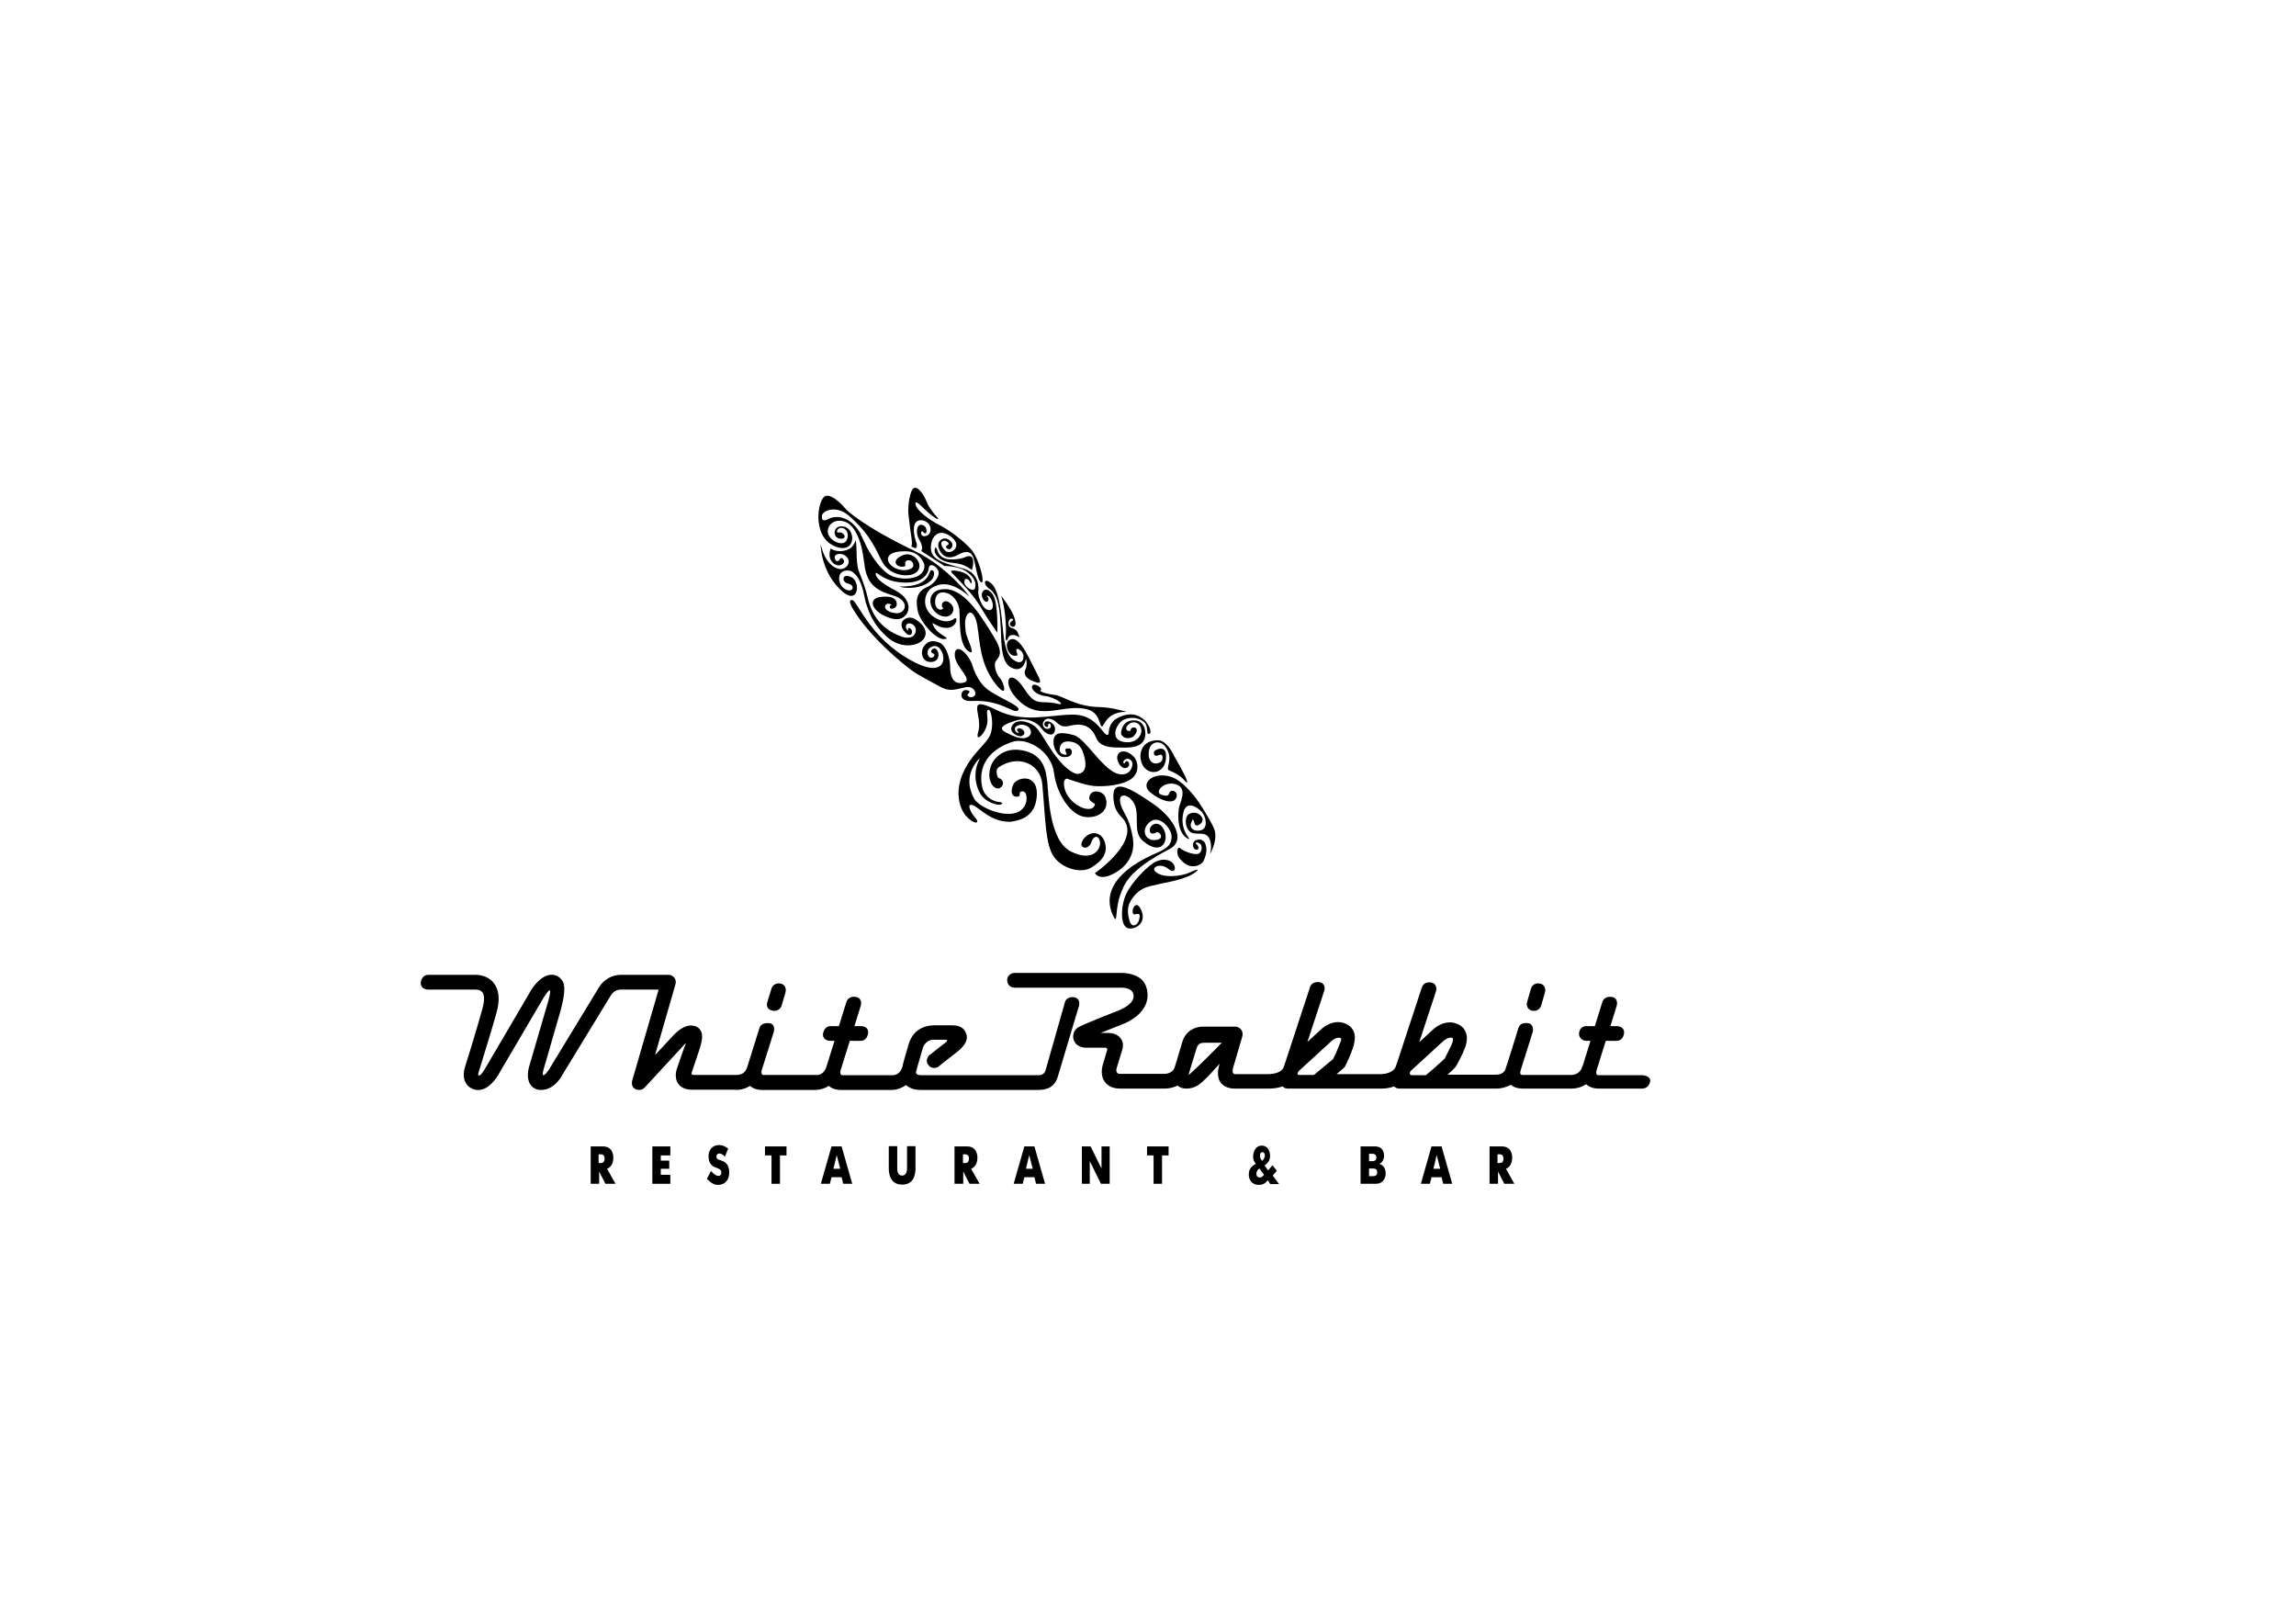 <?xml version="1.0" encoding="UTF-8"?> <!-- Generator: Adobe Illustrator 22.1.0, SVG Export Plug-In . SVG Version: 6.00 Build 0) --> <svg xmlns="http://www.w3.org/2000/svg" xmlns:xlink="http://www.w3.org/1999/xlink" id="Layer_1" x="0px" y="0px" viewBox="0 0 841.9 595.3" style="enable-background:new 0 0 841.9 595.3;" xml:space="preserve"> <g> <g> <path d="M364.8,234.1c-4.3-7.1-10.6-17.8-17.9-18.1c-7.3-0.3-7,6.8-2.8,9.3c4.2,2.5,7-1.6,4.6-3.9c-2.4-2.4-4.1,0.2-3,1.4 c0.3,0.4-0.2,0.7-0.8,0.7c-0.8,0.1-2-0.9-2-2.5c-0.1-2.3,0.9-4.3,3.8-3.7c2.9,0.6,4.8,3.6,5.1,6.3c0.3,2.7-0.5,12.3,3.1,15 c3.6,2.7-0.6-4.8-0.8-7c-0.2-2-0.5-4,0.3-5.8c0.9-2.1,3.1-1.8,4,3.8c0.9,5.6,0.9,13.9,6.7,21.2c4.8,6,3-0.6,1.7-2 c-1.4-1.4-2.1-4-2-5.2C364.7,241.2,369,241.2,364.8,234.1"></path> <path d="M380.2,246.9c-2.4-4.5-5.8-13-9.1-12.6c-3.3,0.4-1.8,5.8,0.7,6.1c2.5,0.2,0.5-1.2,0.9-2.3c0.2-0.7,2.6,0.5,2.6,2.6 c0,2.1-1.5,2.7-3.4,1.4c-1.4-0.9-3.3-2.4-4.1-10.7c-0.5-5.1-1.2-14.5-4.1-17.3c-2.9-2.8-3.4,0.1-1,1.7c3.7,2.4,3.9,8.5,4.2,13.2 c0.4,4.7-0.4,13.4,3.8,15.7c4.7,2.5,5.5-3.2,5.5-3.2s0.7,2-0.2,4c-0.7,1.4,0,2.9,2,3.9C382,251.1,382.1,250.5,380.2,246.9"></path> <path d="M371.6,232.8c-1.5-0.1-1.9,0.9-2.2,1.7c-0.4,0.8-0.8,0-0.6-1.7c0.2-2,0-9.4-1.7-14.4c0,0,3.7,4.8,4.7,7.6 c1,2.8,0.6,3.8-0.4,3.8c-0.9,0-1.6-1.2-0.6-1.9c1.1-0.7,0.7-1.1-0.1-1.1c-0.8,0-1.7,2.8,0.2,3.4c2.3,0.8,2,1.3,2.7,2.7 C374.3,234.4,373.2,232.9,371.6,232.8"></path> <path d="M365.7,232c0,0,0.4-11.3-1.7-14.1c-2.1-2.8-3.8-1.7-4,0c-0.1,1.7,1.5,3.3,2.1,2.6c1.2-1.3-0.9-2.1-0.1-2.1 c1.7,0,3.3,5.4,0.7,5.3c-2.6-0.1-4.2-5.5-4-6.8c0.2-1.3,0.5-6.7-5.3-8.4c-5.8-1.7-11.5-2.8-12-6.8c-0.5-4,2.1-8.4,6.8-5.3 c5.5,3.6,0.4,7.4-1.6,5.5c-2.9-2.9-0.8-4.5,0.8-3.2c1.6,1.3-1.5,1.1-0.2,2.3c1.3,1.2,2.7-0.9,1.7-2.2c-0.9-1.3-2.9-2.1-4.3-0.5 c-1.4,1.6,0.1,4.3,1.4,5.3c1.3,0.9,3,1.1,5.3-0.2c4.2-2.4,5.3,0.1,5.6,1c0.8,2.1,1.4,8.3,2.9,9.1c1.5,0.8-0.6-8.5-3.7-12.1 c-3.2-3.6-8.9-7.6-11.8-9c-2.8-1.4-8.5-5.2-8.6-7.7c-0.1-2.3,3.7,3.1,7.6,5.4c0.5,0.3,1.1,0.3,0.4-0.4c-1.2-1.3-3-3.5-3.8-5.5 c-1.2-3-3.2-5.8-4.7-5.3c-1.5,0.5-2.4,6.5-2.1,9.6c0.8,7.8,1.7,10.5,1.1,11.8c-0.1,0.2,1.4,0.5,1.5,0.8c0,0,0.8-0.6,0.4-1.9 c-1.1-3.1-1.3-5.7-0.6-7.2c1.2-2.4,5.3-1.2,5.7,1.6c0.3,2.8-2.1,3.2-2.8,2.9c-1.3-0.6-0.4-2.4,0.1-1.5c0.2,0.3,0.9,1,1.2,0.1 c0.2-0.9-0.2-2.6-1.9-2.7c-1.7-0.1-2.1,3.1-0.8,5.3c1.9,3.2,0.8,4.3,0.8,4.3l8.5,5.5c0,0,5.3-0.1,8.3,2.2c3,2.2,3.4,4.3,2.9,6 c-0.5,1.6-4-0.6-3.9-2.4c0.1-1.9,1.8-0.9,2.1,0.1c0.4,1,1.1,0.1,0.2-1.3c-0.8-1.3-2.2-2.5-5.7-2.9c-2.4-0.3-1,1-1,1 s7.1,7,9.7,11.3c2.6,4.3,3.9,6.2,3.9,6.2L365.7,232z"></path> <path d="M312.8,223.3c0,0-2.3-3.5-0.3-3.3c1.9,0.2,6.3,13.9,21.9,22.3c15.5,8.4,12.3-6.5,7.9-5.4c-3.3,0.8-2.2,4.1-1.1,4.2 c1.1,0.2,2.2-1.1,0.8-1.6c-1.4-0.5,0.2-2.6,1.4-1.4c1.2,1.2,1.2,4.6-2.1,4.6c-3.4,0-3.7-3.7-2.8-5.3c1.2-1.9,2.7-3.1,6-1.8 c2.4,1,3.9,5.8,3.9,8.8c0,3,0.8,6.8,4.8,5.9c4.1-0.9-2.9-5.6-3.1-10c-0.2-4.4,4-2.2,6.3,3.1c0,0,1.6,6.8,6.6,10 c4.6,3,12.1,5.8,10.2,7.1c-1.9,1.2-6-4.1-17.1-3.5c-4.9,0.3-4-4.3-1.8-4c2.6,0.3,0.1,1.6,0.4,1.9c0.3,0.4,1.2,1.2,2.5,0.3 c1.2-0.9-0.1-4-3.3-3.2c-4.1,0.9-5.7,1.6-9.1-0.2c-3.9-2.1-8.6-4.6-10.3-5.9C331.1,243.5,318.6,233.2,312.8,223.3"></path> <path d="M340.4,211c0.8-1.7,0.7-2.1,1.5-1.9c0.9,0.2,0.8,2.3-0.3,3.5c-3.4,3.6-10.5,3.2-11.7,2.4C329.9,215,338.1,215.6,340.4,211 "></path> <path d="M429.4,284.8c-6.8-2.1-11.5,2.6-7.6,5.7c3.9,3.2,8.3,4.4,9.4,2.2c1.2-2.3-1.4-3.5-2.3-2.3c-0.5,0.7,0,1.9-3,1 c-3-0.9,1.3-5.7,5.9-3.6c3.6,1.7,0.8,6.6,0.5,8.4c-0.6,3.8-0.2,9,2.8,11c2,1.3,0.3-0.6-0.2-1.5c-0.6-1.1-2-4-0.9-8.1 c1.1-4,4.8-1.9,6.5-0.1c1.8,1.8,2.6,6.3-0.2,6.9c-2.8,0.7-4.1-1.1-3.6-2.5c0.8-2.4,0.8-1.4,1.4,0.2c0.5,1.6,3.8-0.6,2.6-2.5 c-1.2-1.9-3.4-2-4.8-1.1c-1.5,1-1.5,4.5,0.2,6.2c1.8,1.9,5.5-0.2,7.1,2.3c1.6,2.5,0.5,6.1,0.5,6.1s3.2-5.4,1.4-9.5 c-1.8-4-5.6-9.6-5.6-9.6S434.4,286.4,429.4,284.8"></path> <path d="M422.7,294.6c-8.2-5.6-15.2-9.9-14.4-1.5c0.2,1.9,0.6,4.1,2.9,6.4c8.3,8.2-9.7,20.6-9.7,20.6s1.7,3.6,8.4-0.7 c2.2-1.4,6.6-5.4,5.5-12.1c-1.1-6.7-2.9-8.6-3.8-10.6c-2.5-5.6,0.6-6,3-3.8c4.5,4.3,0,11.6,4.5,15.4c6.7,5.7,9.6,0.1,7.8-3.9 c-1.8-4-5.3-2.3-5.3,0c0,1.4,1.1,1.3,2,1c0.5-0.2,0.5-0.7,1.5,0c1,0.8,1.2,2.6-2,2.6c-3.2,0-4.9-3.9-1.4-6.7 c3.5-2.8,7.9,2.6,7.9,5.3c0,2.6-0.9,4.1-5,5.9c-23.5,10-17.4,21.6-15.9,24.2c1,1.6,0.3-4.2,2.2-8.9c1.2-3,2.2-8.4,17.9-16.5 C435.1,308.1,430.5,299.9,422.7,294.6"></path> <path d="M441.3,315.7c0.4-0.9,1.6-3.6,0.8-6c-0.8-2.5-3-2-3.9-1.5c-1,0.5-1.1,2.9,0.3,3.3c1.5,0.3,1-1.5,0.2-2 c-0.8-0.5,0.2-1,1.3-0.2c1.1,0.8,0.8,3.6-1,3.8c-1.8,0.2-5.1-1.1-6.2-2.1c-1.1-1-1.7,1.9-0.3,3.7 C436.8,320,440.9,316.6,441.3,315.7"></path> <path d="M436.2,319.9c-2.7,1.3-9.9,2.3-12.6-0.4c-1.6-1.6,2-3.3,4.9-0.9c3,2.5,3.2-2.3-0.2-3.2c-3.3-0.9-5.9,1.3-7.1,2.3 c-2.3,1.9-7.5,7.2-8.9,11.7c-1.4,4.4-1.3,10.2,1.3,10.9c2.6,0.7,7.1-1.9,4.8-6.8c-2.3-4.9-4.4,2.4-2.1,1.7c1.8-0.5,1.8,0.3,1.4,2 c-0.5,2.1-2.7,3.1-3.5,0.5c-0.6-2.1-1.2-4.9,0.5-7.6c3.4-5.5,7.9-5.2,10-5.9c1.9-0.6,10.7-1.6,14.2-4.9 C439.5,318.9,439.4,318.4,436.2,319.9"></path> <path d="M412.6,261c-1.8,0-5.6,0.4-7.7,4.3c-2.1,3.7-0.4-3.7-6.1-5.2c-8.8-2.4-16.9,4.6-25.1-3.1c-7.1-6.7-3.6-13.1,2-4.3 c4.4,6.8,5.8,3.8,12,5.3c3.7,0.9-0.8-2.4-4.4-2.8c-3.6-0.4-5.6-2.9-4.7-3.9c0.9-1,3.9,1,3,1.7c-0.8,0.7,2.8,1.5,5.3,1.8 c2.6,0.3,7.6,4.1,15.5,4.4c4.6,0.1,7.9,1,9.7,1.5C413.1,260.9,413.2,261,412.6,261"></path> <path d="M353.8,204.3c-0.9,0.4-2.2,0.7-4.3,0.8c-3.9,0.2-5.2-1.5-5.8-3.4c-0.6-1.8-1-0.6-1,0.1c0,1.1,1.1,2.9,3.6,3.9 c2.5,1,5.3,0.3,8.4,2.2c1.7,1,1.7,1.1,1.7,1.1S358.5,202.2,353.8,204.3"></path> <path d="M303.9,190.2c2.1-1.1,7.4-1.6,11.5,5.2c0.2,0.3,0.3,0.6,0.4,0.9c0,0,1.4,3,2.2,4.6c0,0,0,0,0,0c2,3.6,5.5,8.9,9.3,10.4 c3,1.1,6.2,1,8.6,0.2c3.5-1.5,3.1-4.1,3-4.7c-1.4-3.5-4-4.7-7-4.7c-7.4,0-7.1,3.4-5.1,5.2c2,1.9,5.6,2.2,7.4,1.1 c1.5-0.9,0.4-3.2-1.2-3c-1.8,0.2-0.7,2.1-1.2,2.2c-2.7,0.9-5.6-1.9-0.9-4c4.7-2.1,9.3,5.1,3.6,7c-2.8,0.9-8.4,0.1-11-4.6 c-2-3.6-3.9-9.7-12.2-16.9c-4.9-4.2-9.7-1.7-9.9-0.1C301.2,190.7,301.8,191.3,303.9,190.2 M302.8,181.8c2.9-0.7,7.4,4.9,7.4,4.9 s5.4,5.8,25.2,15.3c12.4,6,20.1,16.7,20.1,16.7c-7.1-6.1-11.1-4.7-13.6-3.3c-3.2,1.8-4.3,8,1,11.1c4.6,2.7,7,0.3,7,0.3 c1.5-1.1,1.1,3.4-2.8,3.4c-3.9,0-6.2-3.5-4.7-0.5c1.8,3.4,6.7,4.3,3.9,4.6c-3.2,0.3-8.8-6.3-9.7-10c-0.8-3.5-0.9-7.2,3.2-9 c2.4-1,4.5-3.5,4.4-5.4c-0.1-1.9-3.3-4-3.6-1.7c-1.1,6.9-11.1,5.7-14.6,4.4c-3.5-1.3-4.7-3.2-4.9-2.3c0,1.2,1.3,3.1,7.1,6.1 c8.3,4.3,4.8,11.7-0.6,10.5c-7.6-1.7-10.3-7.6-4.3-8.1c5.9-0.6,5.6,2.6,5.5,3c-0.3,1.3-1.7,1.5-2.2,1.3c-0.5-0.2-0.4-1.4,0.4-1.3 c0.1,0-1.3-1-2.2-0.1c-0.8,0.9,0,2.7,3.6,3.1c3.7,0.4,5.4-4.4-0.4-6.3c-5.5-1.8-10.2-3.2-11.1-12.1c0-0.3-0.4-2.4-0.5-3.2 c-0.8-5.3-3.1-10.9-6.8-12c-4.5-1.4-7.1,2.5-5.7,5.1c1.4,2.6,5.3,3.8,6.4,2c1.1-1.8,0.6-4.2-1.3-4.7c-1.9-0.5-2.9,1.9-1.3,1.6 c1.6-0.3,3.4,2.5,0.4,2.3c-3-0.2-2.9-5.4,1.5-4.4c4.4,1,4.3,10.7-3.9,7C297.5,196.2,299.9,182.6,302.8,181.8"></path> <path d="M301,199.8c1.7,7.5,6,9.1,7.7,8.8c1.9-0.3,3.5-2.5,1.8-4.4c-1.8-1.9-4.9-1.2-4.4,0.5c0.5,1.8,1.6,0.7,1.6,0.7 s0.8-1.9,1.7,0c0.6,1.3-1.8,2.8-3.7,1.2c-2.6-2.1-1.1-5.5-1.1-5.5c0.8,0.6,3.3,1.6,6.3,0.4c3-1.2,2.8-5,3-2.6 c0.1,1,0.2,2.3,0.2,3.8c0,2.9,0.3,4.9,0.7,6.4c0,0,1.6,3.9,2.4,6.5c0.6,1.8,1,3.8,1.4,5.2c1.4,4.4,4.1,9.7,12,12.6 c1.7,0.6,4.8,0.9,5.2-2.1c0.3-2.3-2.6-3.5-3.4-2.3c-0.8,1.2,0.6,2.3,0.6,2.3s-0.4-1.8,0.9-0.8c1.3,1,0.1,4.2-2.5,0.7 c-2.6-3.5,1.5-5.8,4-4.3c6.2,3.6,4.6,8.5-0.5,9.5c-1.4,0.3-5.8,0.9-10.3-3.5c-4.6-4.4-5.9-8.2-7.1-11.9c-0.5-1.4-1-7-3.5-10 c-0.5-0.6-1.1-1.1-1.5-1.4c-1.4-0.9-4.9-0.7-4.8,2.6c0.2,3.3,3,4.6,4.2,4.2c1.2-0.4,1.1-2.1-1.1-2.5c-2.1-0.4-2.3-4,1.4-2.3 c3.7,1.8,2.5,11.6-4.6,4C300.7,208.6,300.8,198.6,301,199.8"></path> <path d="M371.5,287.7c1.3-3,9.7-4.5,8.6,4.9c-0.8,7-6.2,8.2-9.7,8.7c-8.4,0.1-12.7-7.3-14.8-6.1c-0.5,0.3,0.2,2.6,2.1,4.7 c1.9,2.2-0.6,2.5-3.6-0.9c-1.7-1.9-6.8-11.1,4.4-23.7c1-1.2,3.8-3.9,4.6-5.9c1.5-3.8,0.3-9.2-0.6-9.2c-1,0.1-0.4,1.7-0.4,4 c-0.1,4.3-4.8,8.8-3.4,4.1c1.9-6.2-5.2-13.9,6.7-8c9.8,4.9,19.1,1.8,27.6,1.7c5.8-0.1,8.7,2.6,11.6,6.3c1,1.3,1.8,1.5,1.9,0.6 c0.1-1,0.2-3.9,3-5.5c9.2-5.2,13.7,4.8,12,5.6c-1.4,0.6-0.3-2.6-1.8-4.1c-2.1-2-5.4-2.2-7.9-0.9c-2.5,1.4-5,7.1,0.2,8 c4.4,0.8,6.8-2.2,6.5-4.5c-0.3-2.3-2.2-3.2-4-2.4c-0.8,0.4-1.2,1-1.5,1.6c0,0,0,0,0,0c-0.3,1.5,1.3,1.3,1.4,1.3 c0.2-0.7,0.5-1.3,1.3-1.3c1.5,0,1.3,1.5,0.7,2.3c-0.5,0.8-1.1,1.7-3.1,1.6c-0.2,0-0.4,0-0.6-0.1c-0.1,0-0.2,0-0.2,0h0.2 c-0.5-0.1-0.9-0.4-1.1-0.7c-0.4-0.2-0.6-0.7-0.5-1.5c0.3-1.9,1.4-4.3,4.9-4.2c3.5,0.1,4.3,3.8,3.9,5.9c-0.8,4.6-6.7,4-7.9,4.1 c-2.4-0.2-8.4,0.7-10.1-3.7c-2.9-7.1-9.5-4.1-10.8-4.1c-1.3,0-1.9,0.2-4.1-1.8c-0.6-0.6-2.9-1.7-4-0.4c-1.1,1.3-0.5,2.4,0.2,2.9 c0.7,0.4,2.3,0.4,2.1-1c-0.2-1.4-1-0.4-1-0.4s0.4,1.4-0.8,0.8c-1.2-0.6-0.5-2.9,1.9-1.5c2.4,1.4,1.5,4.4,0,4.4 c-1.6,0-2.8-1.3-3.8-2.6c-1-1.3-4.4-4.1-9.6-2.4c-6.3,2.1-5.3,3.3-2,4.8c1,0.5,3.7,1.8,5.7,1.5c3.3-0.6,2.6-3.6,0.9-4.4 c-1.7-0.9-2.9-0.4-3.4-0.2c-0.7,0.3-1.4,0.8-0.9,1.9c0.4,1,1.8,0.9,1,0.3c-0.8-0.5-0.2-1.8,1.4-0.9c1.6,1,0.9,2.3-0.2,2.6 c-1.1,0.3-4.3-1.2-3.6-3.3c0.9-2.5,3.9-2.8,7.2-1.2c2.2,1.1,3,2.7,5.7,6.9c6,9.9,10.4,11.7,11.7,11.4c3.8-0.7,2.3-5.8,1.8-7.4 c-0.9-3-2.6-4-4.2-4.3c-1.3-0.3-3.8-0.5-4.4,1.8c-0.6,2.3,0.8,2.8,2.1,2.9c1.3,0.1-1.9-2.6,1.3-2.3c1.2,0.1,1.6,2.8-0.9,3.1 c-0.5,0.1-1,0.1-1.7,0c-1.4-0.3-3.2-2.9-3.2-5.3c-0.1-3.8,2.6-4,7.4-2.7c5.2,1.4,12.5,16.8,19.3,14.1c2.1-0.8,2.6-3.6,2-4.5 c-0.6-0.9-1.6-1.2-2.5-0.6c-0.9,0.5-0.6,1.5-0.2,1.4c0.3-0.1,0.4-1.3,1.3-0.7c0.8,0.6,0.6,2.4-1.1,2.4c-1.7,0-3.5-3.1-2.6-4.9 c0.8-1.8,3.6-1.7,5.9,0.8c1.5,1.6,2.5,6.2-1.8,8.6c-4.3,2.3-11.5,2.4-14.1,1.9c-4-0.8-8.5-2.5-8.5-2.5s-2-0.4-1,3.7 c1.5,5.9,10.1,9.8,11.1,5.7c0.1-0.5-2.1-0.9-2.1-2.3c0.2-3.5,4.9-2.9,5.9-0.4c1.8,4.4-2.1,8-7.5,7.3c-5.4-0.7-10.4-8.7-11.3-16.1 c-0.9-7.4-8.5-12.4-14-11.7c-0.3,0-0.7,0.1-1,0.2c-2.6,0.8-10.5,3.7-11.6,11.7c-0.3,2.4,0.1,5,0.7,6.3c0.6,1.4,2.4,3.9,6.3,4.2 c0.8,0.1,1.1,1-1.1,0.9c0,0-4.3-0.6-6.4-4.1c-1.1-1.8-3-6.9-0.4-12.2c0.2-0.4,0.1-0.7-0.1-0.4c-1.3,1.4-2.3,3-2.9,4.8 c-0.9,2.9-0.8,6.1,1.3,9.9c2.7,4,16.8,9.3,19,1c0.3-1.2,0.3-4.4-1.9-3.8c-0.9,0.3-0.1,1.5-0.9,1.8 C371.1,292.5,370.3,290.5,371.5,287.7"></path> <path d="M366.2,281.3c-1.6,1.1-0.2,3.9-0.2,3.9s1.3,0.2,1.7,1.4c0.5,1.8-1.8,3.7-3.7,1.4c-1.9-2.4-1.2-5.8-0.6-7.3 c1-2.8,4.8-6.9,11.5-5.6c7.8,1.5,8.6,7.3,9.1,11.4c0.5,4.1,0.5,21.6,8.7,25.7c8.3,4.1,11.2-1.2,10.6-3.8c-0.6-2.6-2.5-1.7-3.1,0.3 c-0.6,2-2.4,2.6-3.4,1.6c-1-1,0.8-4,3.3-4.7c2.6-0.7,4.9,1.2,5.3,4.4c0.4,2.7-0.8,5.4-5.3,8.1c-3.9,2.3-10.7,0.2-13.6-3.9 c-3.2-4.5-3.1-13.4-4.3-26.6C381.6,280,373.4,276.4,366.2,281.3"></path> <path d="M418.3,278.5c-0.6-2.9,0.8-7.2,6.4-7.1c3.4,0.1,5.8,5.7,5.8,5.7s5.1,8.7,4.8,9.6c-0.4,0.9-1-2.1-6.5-4.2 c-1.9-0.7,2-4.1-1.6-8.9c-1.7-2.2-5.3-2-5.9,1.6c-0.6,3.6,1.3,4.9,2.8,4.7c1.4-0.2,2.2-0.8,2.2-2.2c0-1.4-1-1.1-1.8-0.7 c-0.9,0.3-1.7-0.3-1.3-1.5c0.2-0.6,4-2.4,4.3,0.9C428.3,284.5,419.5,285.2,418.3,278.5"></path> <path d="M220.3,426.4c1.1,0,1.4-0.8,1.4-1.6c0-0.8-0.3-1.6-1.4-1.6h-0.8v3.2H220.3z M216.5,420.3h4.6c3.7,0,3.8,3.5,3.8,4.1 c0,2.6-1.3,3.7-2.3,4.1l3.1,5.5h-3.7l-2.3-4.5v4.5h-3.1V420.3z"></path> </g> <polygon points="239.2,420.3 239.2,434 245.8,434 245.8,430.7 242.3,430.7 242.3,428.5 245.4,428.5 245.4,425.5 242.3,425.5 242.3,423.6 245.8,423.6 245.8,420.3 "></polygon> <g> <path d="M265.8,424.1c-0.5-0.6-1.2-1.2-2-1.2c-0.9,0-1.1,0.7-1.1,1.2c0,0.8,0.8,1.1,1.3,1.2c1.6,0.5,3.4,1.3,3.4,4.6 c0,2.7-1.6,4.5-4.1,4.5c-1.4,0-2.5-0.6-4.1-2.2l1.5-2.9c0.9,1,1.8,1.8,2.7,1.8c0.6,0,1.1-0.3,1.1-1.2c0-1.2-0.9-1.4-2.1-1.9 c-0.9-0.3-2.6-1.1-2.6-4.1c0-2.2,1.3-4.1,3.9-4.1c1.7,0,2.9,1,3.3,1.3L265.8,424.1z"></path> </g> <polygon points="280.5,420.3 280.5,423.6 282.9,423.6 282.9,434 286,434 286,423.6 288.4,423.6 288.4,420.3 "></polygon> <path d="M306.8,423.5l1.3,5h-2.5L306.8,423.5z M304.9,420.3L301,434h3.3l0.6-2.4h3.7l0.6,2.4h3.3l-3.9-13.7H304.9z"></path> <g> <path d="M325.9,428.4v-8.2h3.1v8.1c0,0.8,0.1,2.7,1.8,2.7c1.6,0,1.8-1.9,1.8-2.7v-8.1h3.1v8.2c0,1.5-0.3,5.9-4.8,5.9 C326.2,434.4,325.9,429.9,325.9,428.4"></path> <path d="M353.9,426.4c1.1,0,1.4-0.8,1.4-1.6c0-0.8-0.3-1.6-1.4-1.6h-0.8v3.2H353.9z M350,420.3h4.6c3.7,0,3.8,3.5,3.8,4.1 c0,2.6-1.3,3.7-2.3,4.1l3.1,5.5h-3.7l-2.3-4.5v4.5H350V420.3z"></path> </g> <path d="M377.4,423.5l1.3,5h-2.5L377.4,423.5z M375.6,420.3l-3.9,13.7h3.3l0.6-2.4h3.7l0.6,2.4h3.3l-3.9-13.7H375.6z"></path> <polygon points="403.9,420.3 403.9,428.4 399.9,420.3 396.7,420.3 396.7,434 399.6,434 399.6,425.7 403.7,434 406.9,434 406.9,420.3 "></polygon> <polygon points="420.6,420.3 420.6,423.6 423,423.6 423,434 426.1,434 426.1,423.6 428.5,423.6 428.5,420.3 "></polygon> <g> <path d="M463.8,423.6c0-0.9-0.5-1.2-0.9-1.2c-0.4,0-0.9,0.3-0.9,1.4c0,0.6,0.4,1.4,0.8,1.8C463.2,425.2,463.8,424.5,463.8,423.6 M461.8,428.4c-0.6,0.4-1.1,1-1.1,1.9c0,0.4,0.1,1.4,1.2,1.4c0.5,0,1-0.2,1.6-1L461.8,428.4z M464.9,432.7c-1,1.2-1.9,1.7-3.3,1.7 c-2.5,0-3.7-1.8-3.7-3.8c0-1.1,0.3-2.8,2.6-3.9c-0.7-0.9-1-1.5-1-2.7c0-2,1.1-4,3.1-4c2,0,3.1,1.6,3.1,3.8c0,1.6-0.7,2.5-2,3.5 l1.3,1.8l1.6-1.9l1.6,2l-1.5,1.8l2.3,3.1h-3.2L464.9,432.7z"></path> <path d="M503.4,431.2c0.5,0,1.6,0,1.6-1.4c0-1.4-1.1-1.4-1.6-1.4H502v2.8H503.4z M503.3,425.7c1.2,0,1.4-0.8,1.4-1.3 c0-0.7-0.4-1.4-1.4-1.4H502v2.7H503.3z M504.2,420.3c3,0,3.3,2.4,3.3,3.5c0,1.4-0.8,2.5-1.7,2.9v0c0.7,0.2,2.3,1,2.3,3.5 c0,1.9-1.1,3.8-3.6,3.8h-5.6v-13.7H504.2z"></path> </g> <path d="M526.8,423.5l1.3,5h-2.5L526.8,423.5z M524.9,420.3L521,434h3.3l0.6-2.4h3.7l0.6,2.4h3.3l-3.9-13.7H524.9z"></path> <g> <path d="M549.9,426.4c1.1,0,1.4-0.8,1.4-1.6c0-0.8-0.3-1.6-1.4-1.6h-0.8v3.2H549.9z M546.1,420.3h4.6c3.7,0,3.8,3.5,3.8,4.1 c0,2.6-1.3,3.7-2.3,4.1l3.1,5.5h-3.7l-2.3-4.5v4.5h-3.1V420.3z"></path> <path d="M562.5,370.6c1.2,0,2.2-0.7,2.6-1.9l1.4-4.8c0.4-1.4-0.2-3-1.8-3.3c-1.5-0.3-2.9,0.4-3.3,1.8l-1.4,4.8 C559.5,368.5,560.1,370.6,562.5,370.6"></path> <path d="M284,370.6c1.1,0,2.2-0.7,2.6-1.9l1.4-4.8c0.4-1.4-0.1-3-1.8-3.3c-1.4-0.3-2.9,0.4-3.3,1.8l-1.5,4.9 C280.9,368.7,281.3,370.5,284,370.6"></path> <path d="M522.8,394.2h-4.9c-1.3,0-0.9-1-0.9-1l0.2-0.5l11.9-10.9c0,0,1.9-1.8,3.4-1.3c0.8,0.3-0.3,2.7-0.6,3.3l-0.1,0.2 c-0.1,0.2-1.5,3-2,4C528.2,389.6,524.8,392.6,522.8,394.2L522.8,394.2z M476.2,392.7l11.9-10.9c0,0,1.9-1.9,3.5-1.2 c0.4,0.4,0.2,0.9-0.8,3.2l-0.2,0.5c-0.2,0.6-0.9,2.2-1.8,4c-1.3,1.1-5.3,4.4-7,5.8h-5.4c-1,0-0.5-0.9-0.5-0.9L476.2,392.7z M435.8,394.1c0.4-1.3,1.8-6.2,3-9.9c0.5-1.6,1.6-1.9,2.6-1.9h0h6.6C445.4,385,436.7,393.7,435.8,394.1 M602.1,394.2h-16 c-0.9,0-0.9-1-0.7-1.7l3.4-10.9h4c1.5,0,2.5-1.2,2.7-2.7c0.3-1.8-1.2-2.7-2.7-2.7h-2.3l2.3-7.4c0.4-1.4,0-3.1-1.8-3.3 c-1.5-0.2-2.9,0.3-3.4,1.7l-2.8,9h-3.1c-1.5,0-2.6,1-2.7,2.7c-0.1,1.5,1.2,2.7,2.7,2.7h1.5l-2.8,9c-0.1,0.1-0.4,0.9-0.4,1 c-1.1,2.5-3.5,2.5-3.8,2.5h-17.9c-1.1,0-0.9-1-0.7-1.7l4.4-14c0.4-1.4-0.1-3.2-1.8-3.3c-1.7-0.2-2.9,0.3-3.4,1.7 c0,0-4.4,14.3-4.8,15.2c0,0,0,0,0,0c-0.7,2.1-3.3,2-3.4,2h-17.8c1.2-1.1,2.3-2.1,2.9-2.8c0.5-0.6,2.7-5.1,2.7-5.1l0.1-0.3 c0.8-1.8,2-4.6,1-7.3c-0.4-1-1.2-2.3-3.1-3.1c-4-1.7-7.8,0.8-9.3,2.4l-4.7,4.3l6.1-18.5c0.5-1.4,0-3.1-1.7-3.4 c-1.5-0.2-2.9,0.3-3.4,1.7l-9.5,28.9c-1,3-5.4,3-5.4,3h-16.4c3-2.5,3-2.6,3.2-3c0.7-1.4,1.8-3.9,2.2-4.9l0.1-0.4 c2.7-6.5,0.3-9.1-2.2-10.2c-4-1.7-7.8,0.8-9.3,2.4l-4.7,4.3l6.1-18.5c0.5-1.4,0.2-3.1-1.7-3.4c-1.5-0.2-2.9,0.3-3.4,1.7l-9.6,29.2 c-0.9,2.9-5.6,2.8-5.8,2.8h-12.1c-0.2,0-1.5,0-0.6-2.8l3.2-10.9c0,0,0-0.1,0-0.1c0.2-0.6,0.2-1.4-0.1-2c-0.4-0.9-1.4-1.6-2.4-1.6 c0,0-11.9,0-12,0c-2.8,0-6.3,1.5-7.5,5.7c-1,3.3-2.2,7.5-2.8,9.3c-0.8,2.3-3.5,2.3-3.9,2.3c0,0-12.9,0-16.3,0 c-1.1,0-1.3-1.2-1.1-1.9c0.3-1.1,2.1-6.9,2.1-6.9c0.7-2.2-0.1-3.7-0.7-4.4c-1.6-1.9-4.3-1.8-4.6-1.8c0,0-1.1,0-2.6,0 c2.5-1,5.1-2,8.5-3.4c0.3-0.1,8.9-3.4,8.7-10.7c-0.1-2.1-0.7-3.9-2-5.3c-2.8-2.7-7.2-2.6-7.6-2.6H372c-1.5,0-2.7,1.2-2.7,2.7 c0,1.5,1.2,2.7,2.7,2.7h39.4c0.9,0,3.7,0.2,4.2,2.4c0.8,3.7-5.2,5.8-5.3,5.9c-14,5.5-15,6.2-15.3,6.5c-1.3,1-1.8,2.7-1.3,4.3 c0.5,1.7,2,2.7,4.1,2.9c0.3,0,6.6,0,7.4,0c1,0,0.8,0.8,0.8,0.8c-0.5,1.7-1.3,4.4-1.6,5.4c-0.1,0.4-1.2,3.7,0.7,6.3 c0.8,1.1,2.4,2.5,5.6,2.5c3.3,0,16.1,0,16.1,0c1.5,0,3.1-0.2,5-1.1c0.8,0.7,1.9,1.1,3.1,1.1c3.7,0,5.3-1.8,8-4.4 c0,0,2.8-3,4.3-4.7c-0.4,1.4-1.3,4.6,0.4,6.9c0.7,1,2.4,2.2,5,2.2l12.1,0c0.2,0,0.4,0,0.7,0c1.4,0,3.2-0.2,4.9-0.8 c0.5,0.5,1.1,0.8,1.8,0.8h34.6c1.2,0,2.9-0.2,4.5-0.8c0.5,0.5,1.1,0.8,1.9,0.8h35.8c1.3,0,3.3-0.4,5.1-1.4 c0.9,0.8,2.3,1.4,4.5,1.4h17.9c1.4,0,3.4-0.4,5.2-1.6c0.9,0.8,2.3,1.6,4.6,1.6h16c1.5,0,2.7-1.2,2.9-2.7 C605.3,395,603.6,394.2,602.1,394.2"></path> <path d="M395.6,368.9c0.4-1.4,0.1-3-1.8-3.3c-1.5-0.2-2.9,0.4-3.3,1.8c0,0-7,24.5-7,24.6c-0.4,1.9-1.7,2.2-2.8,2.2h-42.8 c-2.6,0-2-1.4-1.9-1.5c0,0,0,0,0-0.1c0,0,0,0,0,0c0,0,0.8-3.1,2.3-8.1c0.9-3.2,3.6-3.4,4.2-3.3h4.3c0.9,0,0.3,0.7,0.3,0.7 l-6.5,5.1c0,0-1.5,1.7-0.3,3.3c1.5,2.1,3.6,0.9,3.6,0.9l7.1-5.6c2.9-2.3,4.1-4.5,3.3-6.6c-1.1-3.1-3.9-3.1-5.6-3.1l-6.1,0 c-3.1,0-7.8,1.2-9.5,7.2c-1.3,4.4-2.1,7.3-2.2,8c0,0.1-0.1,0.2-0.1,0.3c-0.8,2.5-2.8,2.7-3.1,2.8h-18.8c-0.8,0-0.9-1-0.7-1.7 l3.4-10.9h4c1.5,0,2.5-1.2,2.7-2.7c0.3-2-1.2-2.7-2.7-2.7h-2.3l2.3-7.4c0.4-1.4,0.1-3-1.8-3.3c-1.4-0.3-2.9,0.3-3.4,1.7l-2.8,9 h-3.1c-1.5,0-2.4,1.2-2.7,2.7c-0.3,1.8,1.2,2.7,2.7,2.7h1.5c0,0-3,9.5-3.1,9.9c0,0,0,0,0,0c-1,2.6-3.1,2.7-3.7,2.6 c-0.1,0-19.2,0-19.2,0c-0.9,0-0.9-1-0.7-1.7l4.4-14c0.4-1.4,0.2-3.2-1.8-3.3c-1.5-0.1-2.9,0.3-3.4,1.7c0,0-4.5,14.3-4.6,14.7 c-0.9,2.5-3,2.6-3.9,2.6h-15.6c-0.9,0-0.9-0.6-0.8-0.8l2.4-7.1c1-2.9,2.1-6.4,1-8.2c-0.5-1-1.4-1.7-2.5-1.9 c-3.6-0.8-6.8,2.7-7.4,3.3l-6.9,7.4l7.5-26c0.2-0.8,0.1-1.7-0.4-2.3c-0.5-0.7-1.3-1.1-2.1-1.1h-17.5c-4.5,0-7.3,3.1-8.2,4.8 l-17.7,29.1c-0.4,0.8-2.2,3.4-2.7,2.8c-0.2-0.2,0-1.1,0.1-1.6l6.5-22.5c0.5-2.2,2-7.5,0.7-10.1c-0.6-1.1-1.5-1.9-2.6-2.3 c-5-1.6-9.1,5.3-9.8,6.7l-15.5,26.4c-0.9,1.6-2.3,3.9-3,3.6c-0.3-0.1-0.1-0.9,0.1-1.5c0-0.1,4.1-13.1,6.5-21.6 c1.3-4.8,0.9-8.5-1.2-11c-2.7-3.2-7-2.8-7.1-2.8H157c-1.5,0-2.5,1.2-2.7,2.7c-0.2,1.8,1.2,2.7,2.7,2.7l17.1,0c0,0,1.9-0.1,2.7,0.9 c0.9,1,0.9,3.2,0.1,6.1c-2.3,8.4-6.4,21.4-6.4,21.4c-0.2,0.5-1,3.4,0.2,5.7c0.5,0.9,1.5,2.1,3.5,2.6c4.7,1.1,8.3-4.9,8.9-6.1 l15.5-26.4c0.9-1.6,2.5-4.1,3-3.9c0.5,0-0.4,3.5-1,5.4l-6.6,22.6c-0.3,1-1.1,4.4,0.6,6.7c0.8,1.1,2.1,1.8,3.6,1.8 c5.2,0.1,7.9-5.3,8.1-5.7l17.7-29c0,0,1.2-2.1,3.5-2.1h14l-9.7,33.4c-0.3,1.2-0.1,3.3,2.6,3.4c0.7,0,1.5-0.3,2-0.9l14.6-15.8 c0.2-0.2,0.3-0.4,0.5-0.5c-0.2,0.6-0.4,1.3-0.7,1.9l-2.5,7.2c-0.2,0.5-1.2,3.4,0.3,5.7c0.7,1,2,2.2,4.8,2.3l16,0 c1.4,0.2,3.6-0.1,5.6-1.4c0.9,0.8,2.3,1.5,4.5,1.5h18.8c0.2,0,0.4,0,0.6,0c1.4,0,3.3-0.4,5-1.5c0.9,0.8,2.3,1.5,4.5,1.5h18.8h0 c1.2,0,3.2-0.5,5-1.8c1.5,1.2,2.8,1.8,5.8,1.8l42.5,0c3.4,0,6.3-0.9,7.5-5.3L395.6,368.9z"></path> </g> </g> </svg> 
